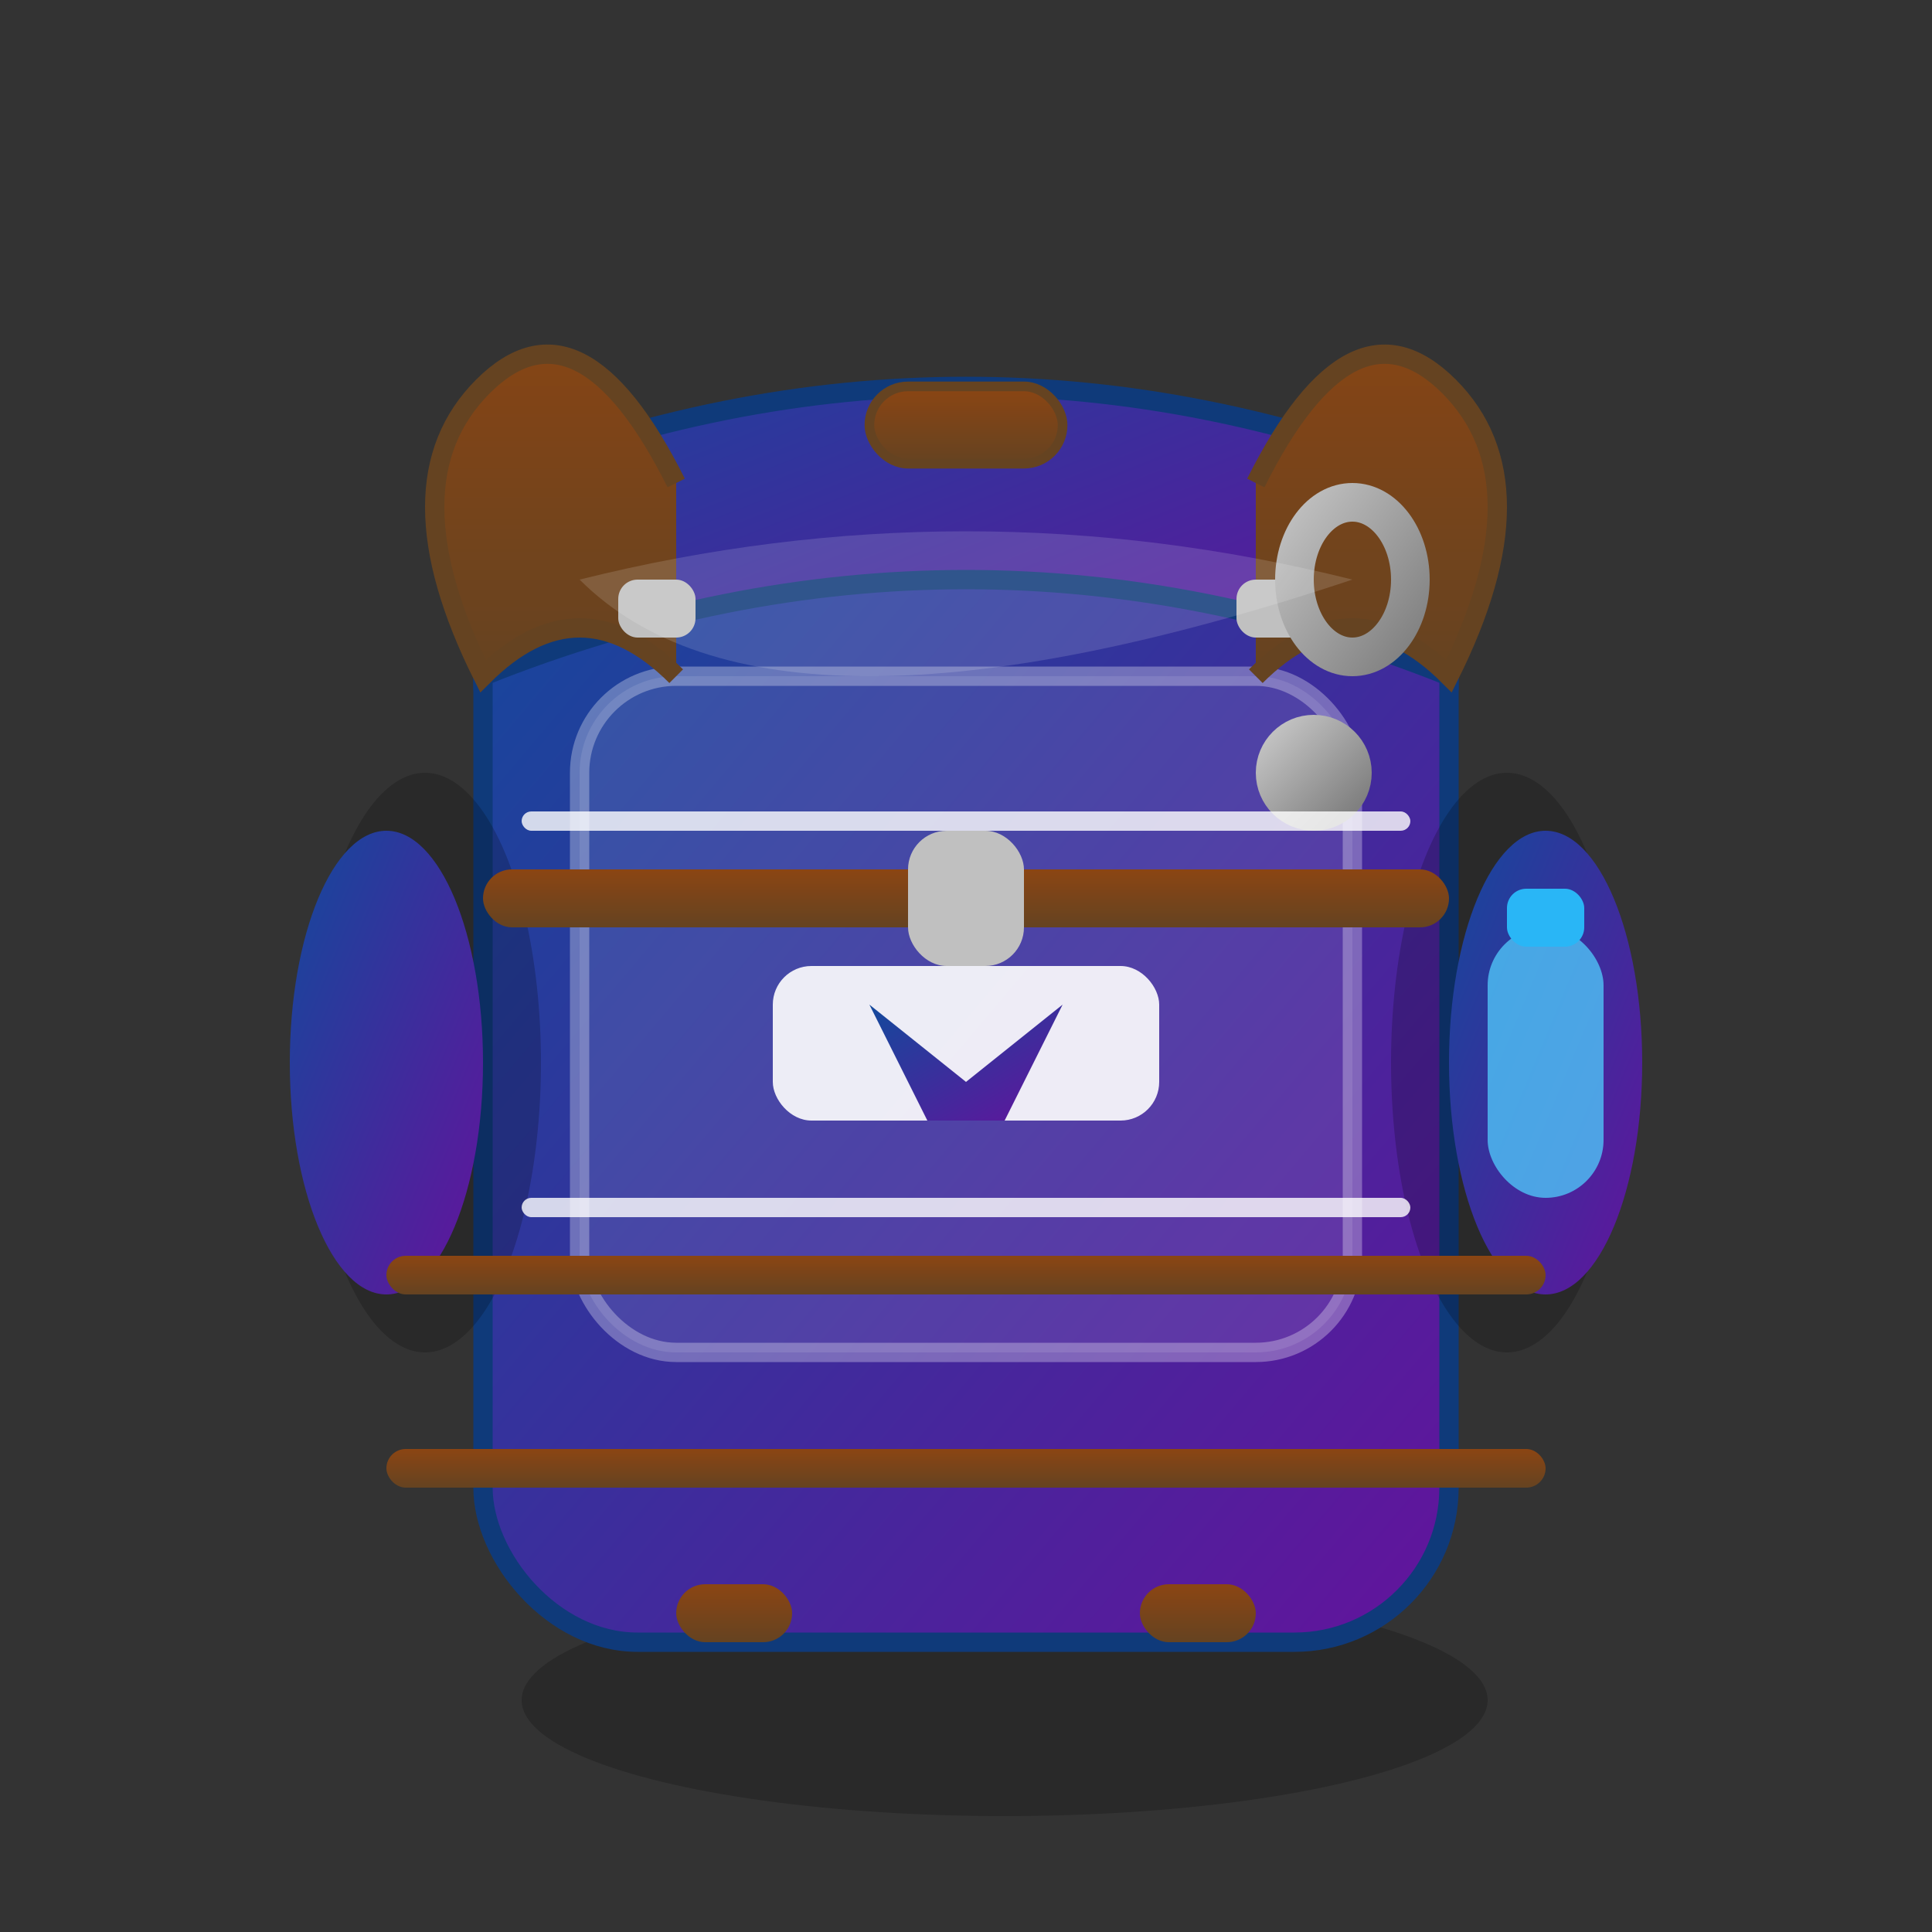 <svg xmlns="http://www.w3.org/2000/svg" viewBox="0 0 100 100" width="100" height="100">
  <rect x="0" y="0" width="100" height="100" fill="#333333" stroke="none"/>
  <defs>
    <linearGradient id="backpackGrad" x1="0%" y1="0%" x2="100%" y2="100%">
      <stop offset="0%" style="stop-color:#13499c;stop-opacity:1" />
      <stop offset="100%" style="stop-color:#63139c;stop-opacity:1" />
    </linearGradient>
    <linearGradient id="strapGrad" x1="0%" y1="0%" x2="0%" y2="100%">
      <stop offset="0%" style="stop-color:#8B4513;stop-opacity:1" />
      <stop offset="100%" style="stop-color:#654321;stop-opacity:1" />
    </linearGradient>
    <linearGradient id="zipperGrad" x1="0%" y1="0%" x2="100%" y2="100%">
      <stop offset="0%" style="stop-color:#C0C0C0;stop-opacity:1" />
      <stop offset="100%" style="stop-color:#808080;stop-opacity:1" />
    </linearGradient>
  </defs>
  
  <!-- Backpack Shadow -->
  <ellipse cx="52" cy="88" rx="25" ry="6" fill="rgba(0,0,0,0.2)"/>
  
  <!-- Main Backpack Body -->
  <rect x="25" y="25" width="50" height="60" rx="8" ry="8" fill="url(#backpackGrad)" stroke="#0f3a7a" stroke-width="1"/>
  
  <!-- Front Pocket -->
  <rect x="30" y="35" width="40" height="35" rx="5" ry="5" fill="rgba(255,255,255,0.1)" stroke="rgba(255,255,255,0.3)" stroke-width="1"/>
  
  <!-- Top Flap -->
  <path d="M25 25 Q50 15 75 25 L75 35 Q50 25 25 35 Z" fill="url(#backpackGrad)" stroke="#0f3a7a" stroke-width="1"/>
  
  <!-- Zipper on Front Pocket -->
  <g stroke="url(#zipperGrad)" stroke-width="2" fill="none">
    <path d="M32 40 L68 40"/>
    <circle cx="68" cy="40" r="2" fill="url(#zipperGrad)"/>
  </g>
  
  <!-- Side Pockets -->
  <ellipse cx="22" cy="55" rx="6" ry="15" fill="rgba(0,0,0,0.2)"/>
  <ellipse cx="78" cy="55" rx="6" ry="15" fill="rgba(0,0,0,0.2)"/>
  <ellipse cx="20" cy="55" rx="5" ry="12" fill="url(#backpackGrad)"/>
  <ellipse cx="80" cy="55" rx="5" ry="12" fill="url(#backpackGrad)"/>
  
  <!-- Water Bottle in Side Pocket -->
  <rect x="77" y="48" width="6" height="14" rx="3" ry="3" fill="#4FC3F7" opacity="0.8"/>
  <rect x="78" y="46" width="4" height="3" rx="1" ry="1" fill="#29B6F6"/>
  
  <!-- Shoulder Straps -->
  <path d="M35 25 Q30 15 25 20 Q20 25 25 35 Q30 30 35 35" 
        fill="url(#strapGrad)" stroke="#654321" stroke-width="1"/>
  <path d="M65 25 Q70 15 75 20 Q80 25 75 35 Q70 30 65 35" 
        fill="url(#strapGrad)" stroke="#654321" stroke-width="1"/>
  
  <!-- Chest Strap -->
  <rect x="25" y="45" width="50" height="3" rx="1.5" ry="1.5" fill="url(#strapGrad)"/>
  <rect x="47" y="43" width="6" height="7" rx="2" ry="2" fill="#C0C0C0"/>
  
  <!-- Buckles on Straps -->
  <rect x="32" y="30" width="4" height="3" rx="1" ry="1" fill="#C0C0C0"/>
  <rect x="64" y="30" width="4" height="3" rx="1" ry="1" fill="#C0C0C0"/>
  
  <!-- Compression Straps -->
  <rect x="20" y="65" width="60" height="2" rx="1" ry="1" fill="url(#strapGrad)"/>
  <rect x="20" y="75" width="60" height="2" rx="1" ry="1" fill="url(#strapGrad)"/>
  
  <!-- Handle on Top -->
  <rect x="45" y="20" width="10" height="4" rx="2" ry="2" fill="url(#strapGrad)" stroke="#654321" stroke-width="0.5"/>
  
  <!-- Logo/Brand Patch -->
  <rect x="40" y="50" width="20" height="8" rx="2" ry="2" fill="rgba(255,255,255,0.9)"/>
  <path d="M45 52 L50 56 L55 52 L52 58 L48 58 Z" fill="url(#backpackGrad)"/>
  
  <!-- Reflective Strips -->
  <rect x="27" y="42" width="46" height="1" rx="0.5" ry="0.5" fill="rgba(255,255,255,0.8)"/>
  <rect x="27" y="62" width="46" height="1" rx="0.5" ry="0.5" fill="rgba(255,255,255,0.8)"/>
  
  <!-- Carabiner -->
  <ellipse cx="70" cy="30" rx="3" ry="4" fill="none" stroke="url(#zipperGrad)" stroke-width="2"/>
  <line x1="67" y1="30" x2="73" y2="30" stroke="url(#zipperGrad)" stroke-width="2"/>
  
  <!-- Bottom Loops -->
  <rect x="35" y="82" width="6" height="3" rx="1.5" ry="1.5" fill="url(#strapGrad)"/>
  <rect x="59" y="82" width="6" height="3" rx="1.5" ry="1.5" fill="url(#strapGrad)"/>
  
  <!-- Highlight Effect -->
  <path d="M30 30 Q50 25 70 30 Q55 35 45 35 Q35 35 30 30" 
        fill="rgba(255,255,255,0.2)" opacity="0.7"/>
</svg>
